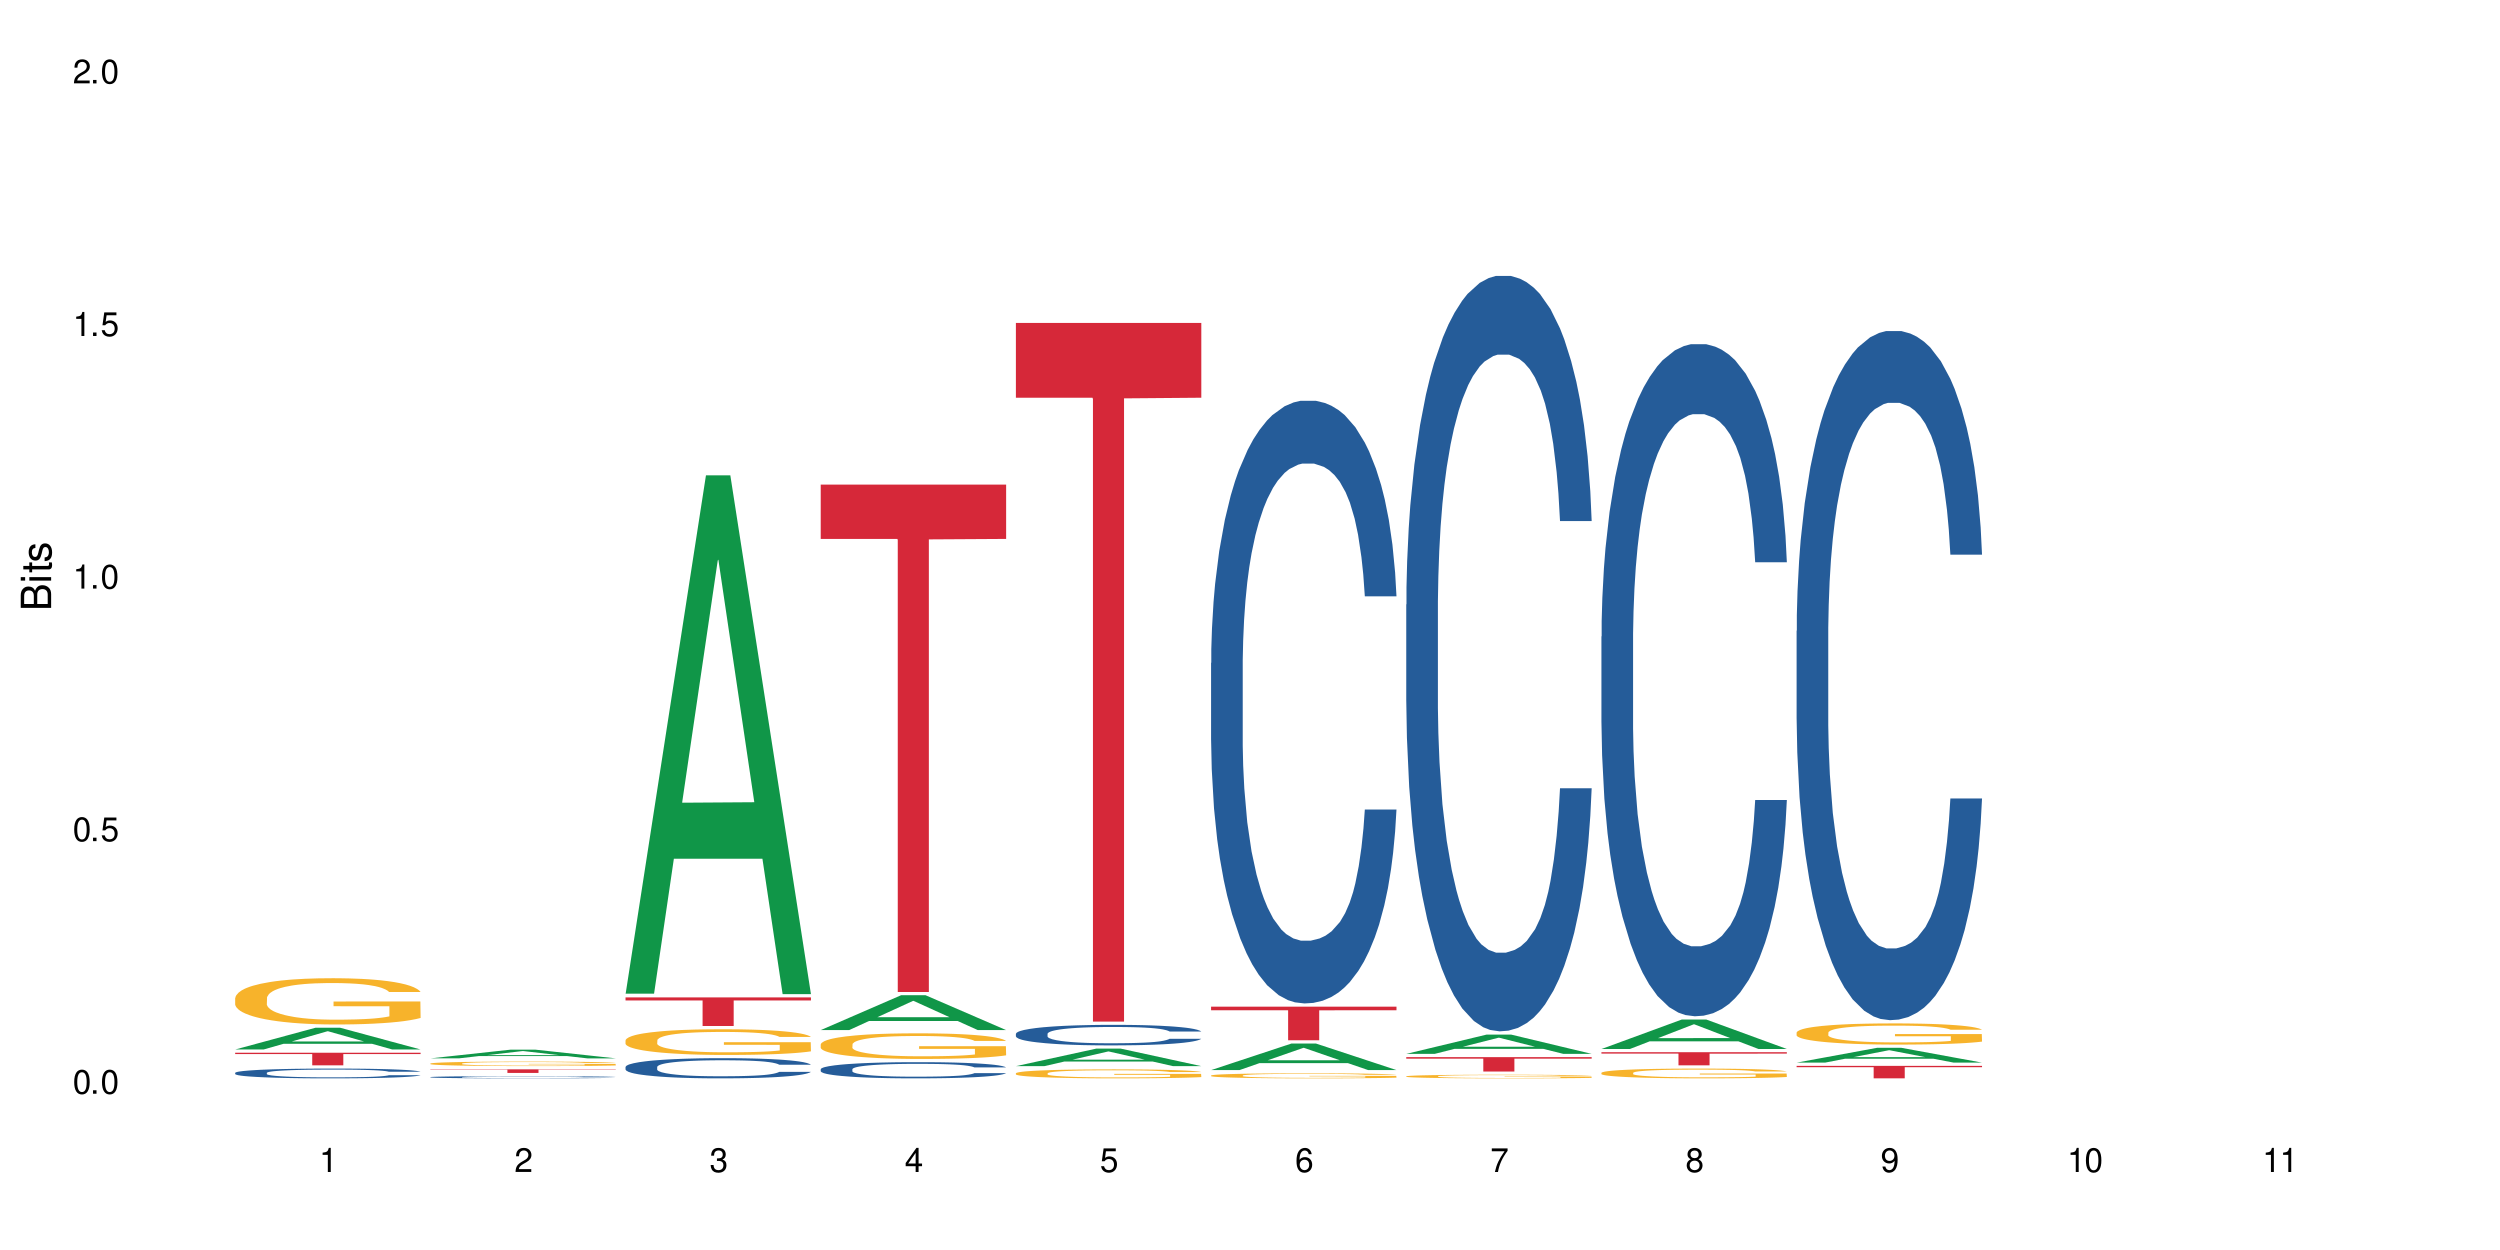 <?xml version="1.0" encoding="UTF-8"?>
<svg xmlns="http://www.w3.org/2000/svg" xmlns:xlink="http://www.w3.org/1999/xlink" width="720" height="360" viewBox="0 0 720 360">
<defs>
<g>
<g id="glyph-0-0">
</g>
<g id="glyph-0-1">
<path d="M 2.641 -6.938 C 2 -6.938 1.422 -6.656 1.078 -6.172 C 0.641 -5.562 0.406 -4.641 0.406 -3.359 C 0.406 -1.016 1.188 0.219 2.641 0.219 C 4.078 0.219 4.859 -1.016 4.859 -3.297 C 4.859 -4.641 4.656 -5.547 4.203 -6.172 C 3.844 -6.656 3.281 -6.938 2.641 -6.938 Z M 2.641 -6.188 C 3.547 -6.188 4 -5.25 4 -3.375 C 4 -1.406 3.562 -0.484 2.625 -0.484 C 1.734 -0.484 1.281 -1.438 1.281 -3.344 C 1.281 -5.25 1.734 -6.188 2.641 -6.188 Z M 2.641 -6.188 "/>
</g>
<g id="glyph-0-2">
<path d="M 1.828 -1 L 0.828 -1 L 0.828 0 L 1.828 0 Z M 1.828 -1 "/>
</g>
<g id="glyph-0-3">
<path d="M 4.562 -6.797 L 1.062 -6.797 L 0.547 -3.094 L 1.328 -3.094 C 1.719 -3.562 2.047 -3.734 2.578 -3.734 C 3.484 -3.734 4.062 -3.109 4.062 -2.094 C 4.062 -1.125 3.484 -0.531 2.578 -0.531 C 1.828 -0.531 1.375 -0.906 1.188 -1.672 L 0.328 -1.672 C 0.453 -1.109 0.547 -0.844 0.75 -0.594 C 1.125 -0.078 1.828 0.219 2.594 0.219 C 3.969 0.219 4.922 -0.781 4.922 -2.219 C 4.922 -3.562 4.031 -4.484 2.719 -4.484 C 2.25 -4.484 1.859 -4.359 1.469 -4.062 L 1.734 -5.969 L 4.562 -5.969 Z M 4.562 -6.797 "/>
</g>
<g id="glyph-0-4">
<path d="M 2.484 -4.938 L 2.484 0 L 3.328 0 L 3.328 -6.938 L 2.766 -6.938 C 2.469 -5.875 2.281 -5.734 0.984 -5.562 L 0.984 -4.938 Z M 2.484 -4.938 "/>
</g>
<g id="glyph-0-5">
<path d="M 4.859 -0.828 L 1.281 -0.828 C 1.359 -1.406 1.672 -1.781 2.5 -2.281 L 3.469 -2.828 C 4.406 -3.344 4.906 -4.062 4.906 -4.906 C 4.906 -5.484 4.672 -6.031 4.266 -6.406 C 3.859 -6.766 3.375 -6.938 2.719 -6.938 C 1.859 -6.938 1.219 -6.625 0.844 -6.031 C 0.609 -5.672 0.5 -5.234 0.484 -4.531 L 1.328 -4.531 C 1.359 -5.016 1.406 -5.281 1.531 -5.516 C 1.75 -5.938 2.188 -6.203 2.703 -6.203 C 3.469 -6.203 4.031 -5.641 4.031 -4.891 C 4.031 -4.344 3.719 -3.859 3.125 -3.516 L 2.234 -3 C 0.812 -2.172 0.406 -1.531 0.328 -0.016 L 4.859 -0.016 Z M 4.859 -0.828 "/>
</g>
<g id="glyph-0-6">
<path d="M 2.125 -3.188 L 2.578 -3.188 C 3.5 -3.188 3.984 -2.766 3.984 -1.922 C 3.984 -1.062 3.469 -0.531 2.594 -0.531 C 1.656 -0.531 1.203 -1 1.156 -2.016 L 0.312 -2.016 C 0.344 -1.453 0.438 -1.094 0.609 -0.781 C 0.953 -0.109 1.625 0.219 2.547 0.219 C 3.953 0.219 4.859 -0.625 4.859 -1.938 C 4.859 -2.828 4.516 -3.297 3.703 -3.594 C 4.344 -3.844 4.656 -4.328 4.656 -5.031 C 4.656 -6.219 3.875 -6.938 2.578 -6.938 C 1.203 -6.938 0.484 -6.172 0.453 -4.703 L 1.297 -4.703 C 1.312 -5.125 1.344 -5.359 1.453 -5.578 C 1.641 -5.969 2.062 -6.203 2.594 -6.203 C 3.344 -6.203 3.797 -5.75 3.797 -5 C 3.797 -4.516 3.609 -4.219 3.25 -4.047 C 3.016 -3.953 2.703 -3.922 2.125 -3.906 Z M 2.125 -3.188 "/>
</g>
<g id="glyph-0-7">
<path d="M 3.141 -1.672 L 3.141 0 L 3.984 0 L 3.984 -1.672 L 4.984 -1.672 L 4.984 -2.438 L 3.984 -2.438 L 3.984 -6.938 L 3.359 -6.938 L 0.266 -2.578 L 0.266 -1.672 Z M 3.141 -2.438 L 1 -2.438 L 3.141 -5.5 Z M 3.141 -2.438 "/>
</g>
<g id="glyph-0-8">
<path d="M 4.781 -5.125 C 4.609 -6.266 3.891 -6.938 2.844 -6.938 C 2.094 -6.938 1.422 -6.578 1.031 -5.953 C 0.594 -5.266 0.406 -4.422 0.406 -3.172 C 0.406 -2 0.578 -1.25 0.984 -0.641 C 1.359 -0.078 1.953 0.219 2.703 0.219 C 3.984 0.219 4.922 -0.75 4.922 -2.094 C 4.922 -3.375 4.062 -4.281 2.844 -4.281 C 2.172 -4.281 1.641 -4.031 1.281 -3.516 C 1.281 -5.234 1.828 -6.188 2.797 -6.188 C 3.391 -6.188 3.797 -5.797 3.938 -5.125 Z M 2.734 -3.531 C 3.547 -3.531 4.062 -2.953 4.062 -2.031 C 4.062 -1.156 3.484 -0.531 2.703 -0.531 C 1.922 -0.531 1.328 -1.188 1.328 -2.078 C 1.328 -2.938 1.906 -3.531 2.734 -3.531 Z M 2.734 -3.531 "/>
</g>
<g id="glyph-0-9">
<path d="M 4.984 -6.797 L 0.438 -6.797 L 0.438 -5.969 L 4.109 -5.969 C 2.5 -3.656 1.828 -2.234 1.328 0 L 2.219 0 C 2.594 -2.172 3.453 -4.047 4.984 -6.094 Z M 4.984 -6.797 "/>
</g>
<g id="glyph-0-10">
<path d="M 3.75 -3.656 C 4.469 -4.094 4.688 -4.438 4.688 -5.078 C 4.688 -6.172 3.844 -6.938 2.641 -6.938 C 1.438 -6.938 0.594 -6.172 0.594 -5.094 C 0.594 -4.438 0.812 -4.094 1.516 -3.656 C 0.734 -3.266 0.359 -2.703 0.359 -1.922 C 0.359 -0.656 1.281 0.219 2.641 0.219 C 3.984 0.219 4.922 -0.656 4.922 -1.922 C 4.922 -2.703 4.531 -3.266 3.75 -3.656 Z M 2.641 -6.188 C 3.359 -6.188 3.812 -5.75 3.812 -5.062 C 3.812 -4.406 3.344 -3.984 2.641 -3.984 C 1.922 -3.984 1.453 -4.406 1.453 -5.078 C 1.453 -5.75 1.922 -6.188 2.641 -6.188 Z M 2.641 -3.266 C 3.484 -3.266 4.062 -2.719 4.062 -1.906 C 4.062 -1.078 3.484 -0.531 2.625 -0.531 C 1.797 -0.531 1.219 -1.094 1.219 -1.906 C 1.219 -2.719 1.781 -3.266 2.641 -3.266 Z M 2.641 -3.266 "/>
</g>
<g id="glyph-0-11">
<path d="M 0.516 -1.578 C 0.672 -0.453 1.406 0.219 2.438 0.219 C 3.188 0.219 3.859 -0.141 4.266 -0.766 C 4.688 -1.453 4.891 -2.297 4.891 -3.547 C 4.891 -4.719 4.703 -5.453 4.312 -6.078 C 3.938 -6.641 3.344 -6.938 2.594 -6.938 C 1.297 -6.938 0.359 -5.969 0.359 -4.625 C 0.359 -3.344 1.234 -2.453 2.453 -2.453 C 3.094 -2.453 3.578 -2.672 4.016 -3.203 C 4 -1.484 3.469 -0.531 2.5 -0.531 C 1.906 -0.531 1.484 -0.906 1.359 -1.578 Z M 2.578 -6.203 C 3.375 -6.203 3.969 -5.531 3.969 -4.641 C 3.969 -3.797 3.391 -3.188 2.547 -3.188 C 1.734 -3.188 1.234 -3.766 1.234 -4.688 C 1.234 -5.562 1.797 -6.203 2.578 -6.203 Z M 2.578 -6.203 "/>
</g>
<g id="glyph-1-0">
</g>
<g id="glyph-1-1">
<path d="M 0 -0.953 L 0 -4.891 C 0 -5.719 -0.234 -6.344 -0.734 -6.797 C -1.188 -7.234 -1.812 -7.469 -2.5 -7.469 C -3.547 -7.469 -4.188 -7 -4.625 -5.875 C -4.984 -6.688 -5.625 -7.094 -6.531 -7.094 C -7.172 -7.094 -7.734 -6.859 -8.141 -6.391 C -8.562 -5.922 -8.75 -5.344 -8.75 -4.5 L -8.75 -0.953 Z M -4.984 -2.062 L -7.766 -2.062 L -7.766 -4.219 C -7.766 -4.844 -7.688 -5.203 -7.453 -5.5 C -7.219 -5.812 -6.859 -5.969 -6.375 -5.969 C -5.891 -5.969 -5.531 -5.812 -5.297 -5.5 C -5.062 -5.203 -4.984 -4.844 -4.984 -4.219 Z M -0.984 -2.062 L -4 -2.062 L -4 -4.781 C -4 -5.766 -3.438 -6.359 -2.484 -6.359 C -1.547 -6.359 -0.984 -5.766 -0.984 -4.781 Z M -0.984 -2.062 "/>
</g>
<g id="glyph-1-2">
<path d="M -6.281 -1.797 L -6.281 -0.797 L 0 -0.797 L 0 -1.797 Z M -8.75 -1.797 L -8.75 -0.797 L -7.484 -0.797 L -7.484 -1.797 Z M -8.75 -1.797 "/>
</g>
<g id="glyph-1-3">
<path d="M -6.281 -3.047 L -6.281 -2.016 L -8.016 -2.016 L -8.016 -1.016 L -6.281 -1.016 L -6.281 -0.172 L -5.469 -0.172 L -5.469 -1.016 L -0.719 -1.016 C -0.078 -1.016 0.281 -1.453 0.281 -2.234 C 0.281 -2.5 0.25 -2.719 0.188 -3.047 L -0.641 -3.047 C -0.609 -2.906 -0.594 -2.766 -0.594 -2.562 C -0.594 -2.141 -0.719 -2.016 -1.156 -2.016 L -5.469 -2.016 L -5.469 -3.047 Z M -6.281 -3.047 "/>
</g>
<g id="glyph-1-4">
<path d="M -4.531 -5.25 C -5.766 -5.25 -6.469 -4.422 -6.469 -2.969 C -6.469 -1.516 -5.719 -0.562 -4.547 -0.562 C -3.562 -0.562 -3.094 -1.062 -2.734 -2.562 L -2.516 -3.484 C -2.344 -4.188 -2.094 -4.469 -1.641 -4.469 C -1.047 -4.469 -0.641 -3.875 -0.641 -3 C -0.641 -2.453 -0.797 -2 -1.062 -1.75 C -1.25 -1.594 -1.422 -1.531 -1.875 -1.469 L -1.875 -0.406 C -0.422 -0.453 0.281 -1.266 0.281 -2.922 C 0.281 -4.5 -0.5 -5.516 -1.719 -5.516 C -2.656 -5.516 -3.172 -4.984 -3.469 -3.734 L -3.703 -2.766 C -3.891 -1.953 -4.156 -1.609 -4.594 -1.609 C -5.188 -1.609 -5.547 -2.125 -5.547 -2.938 C -5.547 -3.75 -5.203 -4.172 -4.531 -4.203 Z M -4.531 -5.25 "/>
</g>
</g>
</defs>
<rect x="-72" y="-36" width="864" height="432" fill="rgb(100%, 100%, 100%)" fill-opacity="1"/>
<path fill-rule="nonzero" fill="rgb(6.275%, 58.824%, 28.235%)" fill-opacity="1" d="M 67.73 302.246 L 67.789 302.242 L 90.895 295.98 L 97.91 295.98 L 121.133 302.254 L 112.973 302.254 L 107.152 300.617 L 81.652 300.617 L 75.945 302.246 L 67.73 302.246 L 84.105 299.938 L 104.816 299.934 L 94.488 297.004 L 94.375 296.996 L 94.262 297.016 L 84.047 299.934 L 84.105 299.938 Z M 67.73 302.246 "/>
<path fill-rule="nonzero" fill="rgb(14.51%, 36.078%, 60%)" fill-opacity="1" d="M 67.73 308.977 L 67.797 308.973 L 67.797 308.91 L 67.992 308.812 L 68.449 308.691 L 68.902 308.605 L 70.074 308.453 L 71.703 308.309 L 73.398 308.195 L 74.633 308.125 L 75.742 308.074 L 78.281 307.98 L 79.91 307.93 L 81.668 307.887 L 83.816 307.844 L 85.379 307.816 L 88.895 307.777 L 91.5 307.758 L 93.52 307.75 L 97.883 307.75 L 100.488 307.762 L 102.375 307.773 L 104.461 307.793 L 106.219 307.816 L 109.281 307.875 L 112.016 307.945 L 113.254 307.988 L 115.207 308.066 L 116.703 308.145 L 117.746 308.211 L 118.918 308.309 L 119.961 308.422 L 120.742 308.555 L 121.133 308.664 L 112.016 308.664 L 111.559 308.562 L 111.039 308.48 L 110.062 308.375 L 109.086 308.301 L 107.715 308.227 L 106.48 308.18 L 104.785 308.129 L 103.289 308.098 L 101.727 308.074 L 100.227 308.059 L 97.363 308.043 L 94.039 308.043 L 92.805 308.051 L 90.262 308.07 L 88.895 308.086 L 86.941 308.125 L 85.574 308.156 L 83.945 308.207 L 82.84 308.254 L 81.473 308.32 L 80.496 308.379 L 79.387 308.465 L 78.738 308.527 L 78.152 308.602 L 77.629 308.684 L 77.238 308.777 L 76.977 308.871 L 76.848 308.965 L 76.848 309.363 L 76.977 309.457 L 77.305 309.562 L 78.152 309.723 L 79.387 309.855 L 80.82 309.965 L 82.188 310.043 L 82.969 310.078 L 84.012 310.121 L 85.641 310.172 L 87.984 310.223 L 89.352 310.242 L 91.438 310.266 L 93.586 310.273 L 96.449 310.273 L 98.988 310.266 L 100.684 310.25 L 102.441 310.23 L 104.852 310.188 L 106.348 310.145 L 107.652 310.098 L 108.629 310.047 L 109.281 310.008 L 110.258 309.926 L 111.039 309.84 L 111.625 309.75 L 112.016 309.66 L 121.133 309.66 L 120.742 309.766 L 120.156 309.863 L 119.57 309.941 L 118.656 310.031 L 117.613 310.109 L 116.117 310.199 L 114.879 310.258 L 113.254 310.324 L 111.754 310.371 L 110.125 310.418 L 107.715 310.469 L 106.152 310.492 L 104.461 310.516 L 102.441 310.539 L 99.902 310.555 L 97.168 310.566 L 94.625 310.566 L 91.891 310.562 L 89.871 310.555 L 87.203 310.531 L 83.883 310.484 L 81.473 310.434 L 79.582 310.387 L 77.957 310.332 L 76.133 310.266 L 73.789 310.152 L 72.355 310.062 L 71.379 309.992 L 70.27 309.891 L 69.488 309.801 L 68.578 309.656 L 67.926 309.473 L 67.73 309.332 Z M 67.73 308.977 "/>
<path fill-rule="nonzero" fill="rgb(96.863%, 70.196%, 16.863%)" fill-opacity="1" d="M 67.73 287.434 L 67.797 287.422 L 67.797 287.18 L 68.055 286.633 L 68.707 285.879 L 69.555 285.258 L 70.465 284.77 L 71.051 284.516 L 72.027 284.148 L 72.875 283.883 L 75.023 283.336 L 77.762 282.824 L 79.258 282.605 L 80.949 282.398 L 83.359 282.168 L 84.469 282.082 L 87.855 281.887 L 91.695 281.766 L 95.93 281.727 L 97.883 281.742 L 100.555 281.789 L 104.199 281.922 L 106.285 282.043 L 107.91 282.168 L 109.605 282.324 L 111.688 282.566 L 113.645 282.859 L 115.207 283.152 L 116.77 283.516 L 118.07 283.906 L 119.18 284.332 L 120.156 284.844 L 120.742 285.27 L 121.133 285.695 L 112.078 285.695 L 111.559 285.27 L 110.973 284.941 L 109.996 284.539 L 109.02 284.246 L 108.043 284.016 L 106.219 283.699 L 104.656 283.504 L 102.703 283.336 L 100.812 283.227 L 98.664 283.152 L 97.363 283.129 L 93.91 283.129 L 90.785 283.211 L 88.961 283.309 L 87.66 283.406 L 85.836 283.59 L 84.727 283.734 L 84.078 283.832 L 82.125 284.211 L 80.82 284.551 L 80.105 284.781 L 79.191 285.148 L 78.543 285.477 L 77.824 285.961 L 77.434 286.328 L 76.914 287.156 L 76.848 289.344 L 77.043 289.809 L 77.434 290.305 L 77.957 290.742 L 78.738 291.207 L 79.52 291.559 L 80.887 292.035 L 82.059 292.352 L 82.969 292.555 L 84.727 292.887 L 85.445 292.996 L 87.137 293.215 L 88.895 293.383 L 91.047 293.531 L 92.672 293.602 L 95.277 293.664 L 98.598 293.664 L 102.508 293.59 L 104.98 293.492 L 106.676 293.395 L 107.781 293.312 L 109.148 293.176 L 110.125 293.055 L 111.039 292.922 L 112.145 292.715 L 112.145 289.809 L 96.059 289.793 L 96.059 288.434 L 121.066 288.418 L 121.133 293.176 L 119.766 293.504 L 118.07 293.82 L 116.441 294.066 L 114.75 294.273 L 112.34 294.504 L 110.387 294.648 L 107.391 294.82 L 104.656 294.93 L 101.789 295.004 L 99.25 295.039 L 96.254 295.051 L 93.586 295.027 L 90.719 294.953 L 88.441 294.855 L 86.355 294.734 L 84.273 294.578 L 81.668 294.32 L 79.973 294.113 L 78.215 293.859 L 76.457 293.555 L 74.895 293.227 L 73.852 292.969 L 72.812 292.68 L 71.703 292.312 L 70.66 291.898 L 69.879 291.523 L 69.164 291.098 L 68.645 290.695 L 68.121 290.148 L 67.859 289.711 L 67.73 289.332 Z M 67.73 287.434 "/>
<path fill-rule="nonzero" fill="rgb(83.922%, 15.686%, 22.353%)" fill-opacity="1" d="M 67.73 303.18 L 121.133 303.18 L 121.133 303.57 L 98.875 303.574 L 98.875 306.824 L 89.922 306.824 L 89.922 303.578 L 89.793 303.57 L 67.73 303.57 Z M 67.73 303.18 "/>
<path fill-rule="nonzero" fill="rgb(6.275%, 58.824%, 28.235%)" fill-opacity="1" d="M 123.941 304.809 L 124 304.805 L 147.105 302.297 L 154.125 302.297 L 177.344 304.812 L 169.184 304.812 L 163.367 304.156 L 137.863 304.156 L 132.156 304.809 L 123.941 304.809 L 140.316 303.883 L 161.027 303.879 L 150.699 302.707 L 150.586 302.703 L 150.473 302.711 L 140.258 303.879 L 140.316 303.883 Z M 123.941 304.809 "/>
<path fill-rule="nonzero" fill="rgb(14.51%, 36.078%, 60%)" fill-opacity="1" d="M 123.941 310.207 L 124.008 310.207 L 124.008 310.191 L 124.203 310.168 L 124.66 310.141 L 125.113 310.121 L 126.285 310.086 L 127.914 310.055 L 129.609 310.027 L 130.844 310.012 L 131.953 310 L 134.492 309.98 L 136.121 309.969 L 137.879 309.957 L 140.027 309.949 L 141.59 309.941 L 145.109 309.934 L 147.711 309.93 L 149.73 309.926 L 154.094 309.926 L 156.699 309.93 L 158.59 309.934 L 160.672 309.938 L 162.43 309.941 L 165.492 309.957 L 168.227 309.973 L 169.465 309.98 L 171.418 310 L 172.914 310.016 L 173.957 310.031 L 175.129 310.055 L 176.172 310.082 L 176.953 310.109 L 177.344 310.137 L 168.227 310.137 L 167.77 310.113 L 167.25 310.094 L 166.273 310.07 L 165.297 310.055 L 163.93 310.035 L 162.691 310.023 L 160.996 310.016 L 159.5 310.008 L 157.938 310 L 156.438 309.996 L 149.016 309.996 L 146.477 310 L 145.109 310.004 L 143.152 310.012 L 141.785 310.02 L 140.156 310.031 L 139.051 310.043 L 137.684 310.059 L 136.707 310.07 L 135.598 310.09 L 134.949 310.105 L 134.363 310.121 L 133.84 310.141 L 133.449 310.16 L 133.191 310.184 L 133.059 310.203 L 133.059 310.293 L 133.191 310.316 L 133.516 310.34 L 134.363 310.375 L 135.598 310.406 L 137.031 310.43 L 138.398 310.449 L 139.18 310.457 L 140.223 310.465 L 141.852 310.477 L 144.195 310.488 L 145.562 310.496 L 147.648 310.5 L 155.203 310.5 L 156.895 310.496 L 158.652 310.492 L 161.062 310.48 L 162.559 310.473 L 163.863 310.461 L 164.84 310.449 L 165.492 310.441 L 166.469 310.422 L 167.25 310.402 L 167.836 310.383 L 168.227 310.363 L 177.344 310.363 L 176.953 310.387 L 176.367 310.41 L 175.781 310.426 L 174.867 310.445 L 173.828 310.465 L 172.328 310.484 L 171.09 310.496 L 169.465 310.512 L 167.965 310.523 L 166.336 310.535 L 163.93 310.547 L 162.363 310.551 L 160.672 310.555 L 158.652 310.562 L 156.113 310.566 L 146.086 310.566 L 143.414 310.559 L 140.094 310.551 L 137.684 310.539 L 135.793 310.527 L 134.168 310.516 L 132.344 310.5 L 130 310.473 L 128.566 310.453 L 127.59 310.438 L 126.48 310.414 L 125.699 310.395 L 124.789 310.359 L 124.137 310.32 L 123.941 310.289 Z M 123.941 310.207 "/>
<path fill-rule="nonzero" fill="rgb(96.863%, 70.196%, 16.863%)" fill-opacity="1" d="M 123.941 306.293 L 124.008 306.293 L 124.008 306.266 L 124.27 306.215 L 124.918 306.141 L 125.766 306.082 L 126.676 306.035 L 127.266 306.008 L 128.242 305.973 L 129.086 305.949 L 131.234 305.895 L 133.973 305.844 L 135.469 305.824 L 137.164 305.805 L 139.57 305.781 L 140.68 305.773 L 144.066 305.754 L 147.906 305.742 L 152.141 305.738 L 154.094 305.738 L 156.766 305.746 L 160.41 305.758 L 162.496 305.77 L 164.125 305.781 L 165.816 305.797 L 167.902 305.82 L 169.855 305.848 L 171.418 305.875 L 172.98 305.914 L 174.281 305.949 L 175.391 305.992 L 176.367 306.039 L 176.953 306.082 L 177.344 306.125 L 168.293 306.125 L 167.77 306.082 L 167.184 306.051 L 166.207 306.012 L 165.23 305.984 L 164.254 305.961 L 162.43 305.93 L 160.867 305.91 L 158.914 305.895 L 157.023 305.883 L 154.875 305.875 L 150.121 305.875 L 146.996 305.883 L 145.172 305.891 L 143.871 305.902 L 142.047 305.918 L 140.941 305.934 L 140.289 305.941 L 138.336 305.98 L 137.031 306.012 L 136.316 306.035 L 135.402 306.07 L 134.754 306.102 L 134.035 306.148 L 133.645 306.184 L 133.125 306.266 L 133.059 306.477 L 133.254 306.523 L 133.645 306.57 L 134.168 306.613 L 134.949 306.656 L 135.73 306.691 L 137.098 306.738 L 138.27 306.77 L 139.18 306.789 L 140.941 306.82 L 141.656 306.832 L 143.348 306.852 L 145.109 306.871 L 147.258 306.883 L 148.883 306.891 L 151.488 306.895 L 154.812 306.895 L 158.719 306.891 L 161.191 306.879 L 162.887 306.871 L 163.992 306.863 L 165.359 306.848 L 166.336 306.836 L 167.25 306.824 L 168.355 306.805 L 168.355 306.523 L 152.27 306.52 L 152.27 306.391 L 177.277 306.387 L 177.344 306.848 L 175.977 306.883 L 174.281 306.91 L 172.656 306.934 L 170.961 306.957 L 168.551 306.977 L 166.598 306.992 L 163.602 307.008 L 160.867 307.02 L 158 307.027 L 155.461 307.031 L 152.465 307.031 L 149.797 307.027 L 146.93 307.023 L 144.652 307.012 L 142.566 307 L 140.484 306.984 L 137.879 306.961 L 136.188 306.941 L 134.426 306.914 L 132.668 306.887 L 131.105 306.855 L 130.062 306.828 L 129.023 306.801 L 127.914 306.766 L 126.871 306.727 L 126.09 306.688 L 125.375 306.648 L 124.855 306.609 L 124.332 306.555 L 124.074 306.512 L 123.941 306.477 Z M 123.941 306.293 "/>
<path fill-rule="nonzero" fill="rgb(83.922%, 15.686%, 22.353%)" fill-opacity="1" d="M 123.941 307.961 L 177.344 307.961 L 177.344 308.07 L 155.086 308.07 L 155.086 309 L 146.133 309 L 146.133 308.074 L 146.004 308.07 L 123.941 308.07 Z M 123.941 307.961 "/>
<path fill-rule="nonzero" fill="rgb(6.275%, 58.824%, 28.235%)" fill-opacity="1" d="M 180.152 286.176 L 180.211 286.035 L 203.316 136.902 L 210.336 136.902 L 233.555 286.316 L 225.395 286.316 L 219.578 247.316 L 194.074 247.316 L 188.371 286.176 L 180.152 286.176 L 196.527 231.18 L 217.238 231.039 L 206.91 161.316 L 206.797 161.176 L 206.684 161.594 L 196.473 231.039 L 196.527 231.18 Z M 180.152 286.176 "/>
<path fill-rule="nonzero" fill="rgb(14.51%, 36.078%, 60%)" fill-opacity="1" d="M 180.152 307.285 L 180.219 307.281 L 180.219 307.152 L 180.414 306.949 L 180.871 306.695 L 181.324 306.52 L 182.5 306.207 L 184.125 305.902 L 185.82 305.672 L 187.059 305.531 L 188.164 305.426 L 190.703 305.23 L 192.332 305.129 L 194.09 305.039 L 196.238 304.949 L 197.801 304.895 L 201.32 304.809 L 203.922 304.773 L 205.941 304.758 L 210.305 304.758 L 212.91 304.777 L 214.801 304.805 L 216.883 304.848 L 218.641 304.895 L 221.703 305.012 L 224.438 305.16 L 225.676 305.246 L 227.629 305.41 L 229.125 305.57 L 230.168 305.707 L 231.34 305.902 L 232.383 306.145 L 233.164 306.414 L 233.555 306.641 L 224.438 306.641 L 223.98 306.43 L 223.461 306.266 L 222.484 306.047 L 221.508 305.895 L 220.141 305.738 L 218.902 305.637 L 217.207 305.539 L 215.711 305.473 L 214.148 305.426 L 212.648 305.395 L 209.785 305.363 L 206.465 305.363 L 205.227 305.371 L 202.688 305.414 L 201.32 305.453 L 199.363 305.527 L 197.996 305.598 L 196.371 305.703 L 195.262 305.793 L 193.895 305.93 L 192.918 306.055 L 191.812 306.227 L 191.16 306.359 L 190.574 306.508 L 190.051 306.684 L 189.66 306.871 L 189.402 307.066 L 189.27 307.258 L 189.27 308.082 L 189.402 308.273 L 189.727 308.496 L 190.574 308.82 L 191.812 309.102 L 193.242 309.324 L 194.609 309.484 L 195.395 309.559 L 196.434 309.645 L 198.062 309.75 L 200.406 309.855 L 201.773 309.898 L 203.859 309.941 L 206.008 309.961 L 208.875 309.961 L 211.414 309.941 L 213.105 309.914 L 214.863 309.871 L 217.273 309.781 L 218.773 309.695 L 220.074 309.598 L 221.051 309.496 L 221.703 309.41 L 222.68 309.246 L 223.461 309.066 L 224.047 308.879 L 224.438 308.699 L 233.555 308.699 L 233.164 308.91 L 232.578 309.117 L 231.992 309.273 L 231.082 309.457 L 230.039 309.621 L 228.539 309.809 L 227.305 309.93 L 225.676 310.062 L 224.176 310.164 L 222.551 310.254 L 220.141 310.359 L 218.578 310.414 L 216.883 310.461 L 214.863 310.504 L 212.324 310.543 L 209.59 310.562 L 207.051 310.566 L 204.316 310.559 L 202.297 310.535 L 199.625 310.488 L 196.305 310.395 L 193.895 310.293 L 192.008 310.191 L 190.379 310.086 L 188.555 309.941 L 186.211 309.707 L 184.777 309.527 L 183.801 309.379 L 182.695 309.172 L 181.914 308.984 L 181 308.688 L 180.348 308.312 L 180.152 308.02 Z M 180.152 307.285 "/>
<path fill-rule="nonzero" fill="rgb(96.863%, 70.196%, 16.863%)" fill-opacity="1" d="M 180.152 299.598 L 180.219 299.59 L 180.219 299.453 L 180.48 299.148 L 181.129 298.73 L 181.977 298.387 L 182.891 298.117 L 183.477 297.973 L 184.453 297.77 L 185.297 297.621 L 187.449 297.316 L 190.184 297.035 L 191.68 296.91 L 193.375 296.797 L 195.785 296.668 L 196.891 296.621 L 200.277 296.512 L 204.121 296.445 L 208.352 296.426 L 210.305 296.434 L 212.977 296.457 L 216.621 296.535 L 218.707 296.602 L 220.336 296.668 L 222.027 296.758 L 224.113 296.891 L 226.066 297.055 L 227.629 297.215 L 229.191 297.418 L 230.492 297.637 L 231.602 297.871 L 232.578 298.156 L 233.164 298.395 L 233.555 298.629 L 224.504 298.629 L 223.98 298.395 L 223.395 298.211 L 222.418 297.988 L 221.441 297.824 L 220.465 297.695 L 218.641 297.52 L 217.078 297.414 L 215.125 297.316 L 213.238 297.258 L 211.086 297.215 L 209.785 297.203 L 206.332 297.203 L 203.207 297.25 L 201.383 297.305 L 200.082 297.359 L 198.258 297.461 L 197.152 297.539 L 196.5 297.594 L 194.547 297.805 L 193.242 297.992 L 192.527 298.121 L 191.617 298.324 L 190.965 298.508 L 190.246 298.777 L 189.855 298.98 L 189.336 299.441 L 189.27 300.656 L 189.465 300.914 L 189.855 301.191 L 190.379 301.434 L 191.16 301.691 L 191.941 301.887 L 193.309 302.152 L 194.48 302.328 L 195.395 302.441 L 197.152 302.625 L 197.867 302.688 L 199.562 302.809 L 201.32 302.902 L 203.469 302.984 L 205.098 303.023 L 207.699 303.059 L 211.023 303.059 L 214.93 303.016 L 217.402 302.965 L 219.098 302.91 L 220.203 302.863 L 221.57 302.789 L 222.551 302.719 L 223.461 302.645 L 224.566 302.531 L 224.566 300.914 L 208.484 300.906 L 208.484 300.152 L 233.488 300.145 L 233.555 302.789 L 232.188 302.969 L 230.492 303.145 L 228.867 303.281 L 227.172 303.395 L 224.762 303.523 L 222.809 303.605 L 219.812 303.699 L 217.078 303.762 L 214.215 303.801 L 211.672 303.82 L 208.68 303.828 L 206.008 303.816 L 203.141 303.773 L 200.863 303.719 L 198.777 303.652 L 196.695 303.566 L 194.09 303.422 L 192.398 303.309 L 190.641 303.168 L 188.879 302.996 L 187.316 302.812 L 186.277 302.672 L 185.234 302.512 L 184.125 302.309 L 183.086 302.078 L 182.305 301.867 L 181.586 301.633 L 181.066 301.406 L 180.543 301.105 L 180.285 300.859 L 180.152 300.652 Z M 180.152 299.598 "/>
<path fill-rule="nonzero" fill="rgb(83.922%, 15.686%, 22.353%)" fill-opacity="1" d="M 180.152 287.246 L 233.555 287.246 L 233.555 288.129 L 211.301 288.137 L 211.301 295.496 L 202.344 295.496 L 202.344 288.145 L 202.215 288.129 L 180.152 288.129 Z M 180.152 287.246 "/>
<path fill-rule="nonzero" fill="rgb(6.275%, 58.824%, 28.235%)" fill-opacity="1" d="M 236.367 296.656 L 236.422 296.648 L 259.527 286.621 L 266.547 286.621 L 289.766 296.668 L 281.609 296.668 L 275.789 294.043 L 250.285 294.043 L 244.582 296.656 L 236.367 296.656 L 252.738 292.961 L 273.449 292.949 L 263.121 288.262 L 263.008 288.254 L 262.895 288.281 L 252.684 292.949 L 252.738 292.961 Z M 236.367 296.656 "/>
<path fill-rule="nonzero" fill="rgb(14.51%, 36.078%, 60%)" fill-opacity="1" d="M 236.367 307.934 L 236.43 307.93 L 236.43 307.828 L 236.625 307.664 L 237.082 307.461 L 237.539 307.32 L 238.711 307.066 L 240.34 306.824 L 242.031 306.637 L 243.27 306.527 L 244.375 306.441 L 246.914 306.285 L 248.543 306.203 L 250.301 306.129 L 252.449 306.059 L 254.016 306.016 L 257.531 305.945 L 260.137 305.918 L 262.152 305.906 L 266.516 305.906 L 269.121 305.922 L 271.012 305.941 L 273.094 305.977 L 274.852 306.016 L 277.914 306.109 L 280.648 306.23 L 281.887 306.297 L 283.84 306.43 L 285.34 306.559 L 286.379 306.668 L 287.551 306.824 L 288.594 307.016 L 289.375 307.234 L 289.766 307.418 L 280.648 307.418 L 280.191 307.246 L 279.672 307.117 L 278.695 306.941 L 277.719 306.816 L 276.352 306.691 L 275.113 306.613 L 273.422 306.531 L 271.922 306.48 L 270.359 306.441 L 268.863 306.418 L 265.996 306.391 L 262.676 306.391 L 261.438 306.398 L 258.898 306.434 L 257.531 306.465 L 255.578 306.523 L 254.211 306.578 L 252.582 306.664 L 251.473 306.734 L 250.105 306.848 L 249.129 306.945 L 248.023 307.086 L 247.371 307.191 L 246.785 307.312 L 246.266 307.453 L 245.875 307.602 L 245.613 307.758 L 245.484 307.914 L 245.484 308.574 L 245.613 308.727 L 245.938 308.906 L 246.785 309.164 L 248.023 309.391 L 249.457 309.57 L 250.824 309.699 L 251.605 309.758 L 252.645 309.828 L 254.273 309.91 L 256.617 309.996 L 257.984 310.031 L 260.07 310.066 L 262.219 310.082 L 265.086 310.082 L 267.625 310.066 L 269.316 310.043 L 271.074 310.012 L 273.484 309.938 L 274.984 309.867 L 276.285 309.789 L 277.262 309.707 L 277.914 309.641 L 278.891 309.508 L 279.672 309.363 L 280.258 309.211 L 280.648 309.066 L 289.766 309.066 L 289.375 309.238 L 288.789 309.406 L 288.203 309.527 L 287.293 309.676 L 286.25 309.809 L 284.75 309.957 L 283.516 310.059 L 281.887 310.164 L 280.387 310.246 L 278.762 310.316 L 276.352 310.402 L 274.789 310.445 L 273.094 310.484 L 271.074 310.516 L 268.535 310.547 L 265.801 310.562 L 263.262 310.566 L 260.527 310.559 L 258.508 310.543 L 255.836 310.504 L 252.516 310.426 L 250.105 310.348 L 248.219 310.266 L 246.59 310.18 L 244.766 310.066 L 242.422 309.879 L 240.988 309.734 L 240.012 309.613 L 238.906 309.445 L 238.125 309.297 L 237.211 309.059 L 236.562 308.758 L 236.367 308.523 Z M 236.367 307.934 "/>
<path fill-rule="nonzero" fill="rgb(96.863%, 70.196%, 16.863%)" fill-opacity="1" d="M 236.367 300.758 L 236.43 300.75 L 236.43 300.613 L 236.691 300.312 L 237.344 299.895 L 238.188 299.551 L 239.102 299.281 L 239.688 299.141 L 240.664 298.938 L 241.512 298.789 L 243.66 298.484 L 246.395 298.203 L 247.891 298.082 L 249.586 297.965 L 251.996 297.84 L 253.102 297.789 L 256.488 297.684 L 260.332 297.617 L 264.562 297.594 L 266.516 297.602 L 269.188 297.629 L 272.836 297.703 L 274.918 297.77 L 276.547 297.84 L 278.238 297.926 L 280.324 298.059 L 282.277 298.223 L 283.84 298.383 L 285.402 298.586 L 286.707 298.801 L 287.812 299.039 L 288.789 299.32 L 289.375 299.559 L 289.766 299.793 L 280.715 299.793 L 280.191 299.559 L 279.605 299.375 L 278.629 299.152 L 277.652 298.992 L 276.676 298.863 L 274.852 298.688 L 273.289 298.578 L 271.336 298.484 L 269.449 298.426 L 267.301 298.383 L 265.996 298.371 L 262.543 298.371 L 259.418 298.418 L 257.594 298.473 L 256.293 298.527 L 254.469 298.625 L 253.363 298.707 L 252.711 298.762 L 250.758 298.969 L 249.457 299.16 L 248.738 299.289 L 247.828 299.488 L 247.176 299.672 L 246.461 299.941 L 246.07 300.145 L 245.547 300.602 L 245.484 301.816 L 245.68 302.07 L 246.07 302.348 L 246.59 302.59 L 247.371 302.848 L 248.152 303.043 L 249.52 303.305 L 250.691 303.48 L 251.605 303.594 L 253.363 303.777 L 254.078 303.836 L 255.773 303.957 L 257.531 304.055 L 259.68 304.133 L 261.309 304.176 L 263.914 304.207 L 267.234 304.207 L 271.141 304.168 L 273.617 304.113 L 275.309 304.059 L 276.418 304.012 L 277.785 303.938 L 278.762 303.871 L 279.672 303.797 L 280.781 303.684 L 280.781 302.07 L 264.695 302.066 L 264.695 301.309 L 289.699 301.305 L 289.766 303.938 L 288.398 304.121 L 286.707 304.297 L 285.078 304.43 L 283.383 304.547 L 280.977 304.672 L 279.02 304.754 L 276.023 304.848 L 273.289 304.91 L 270.426 304.949 L 267.887 304.969 L 264.891 304.977 L 262.219 304.965 L 259.355 304.922 L 257.074 304.867 L 254.992 304.801 L 252.906 304.715 L 250.301 304.57 L 248.609 304.457 L 246.852 304.316 L 245.094 304.148 L 243.527 303.965 L 242.488 303.824 L 241.445 303.66 L 240.34 303.461 L 239.297 303.23 L 238.516 303.023 L 237.797 302.785 L 237.277 302.562 L 236.758 302.262 L 236.496 302.016 L 236.367 301.809 Z M 236.367 300.758 "/>
<path fill-rule="nonzero" fill="rgb(83.922%, 15.686%, 22.353%)" fill-opacity="1" d="M 236.367 139.562 L 289.766 139.562 L 289.766 155.207 L 267.512 155.344 L 267.512 285.691 L 258.555 285.691 L 258.555 155.48 L 258.426 155.207 L 236.367 155.207 Z M 236.367 139.562 "/>
<path fill-rule="nonzero" fill="rgb(6.275%, 58.824%, 28.235%)" fill-opacity="1" d="M 292.578 307.043 L 292.633 307.039 L 315.738 302 L 322.758 302 L 345.977 307.047 L 337.82 307.047 L 332 305.73 L 306.496 305.73 L 300.793 307.043 L 292.578 307.043 L 308.949 305.184 L 329.66 305.18 L 319.336 302.824 L 319.219 302.82 L 319.105 302.832 L 308.895 305.18 L 308.949 305.184 Z M 292.578 307.043 "/>
<path fill-rule="nonzero" fill="rgb(14.51%, 36.078%, 60%)" fill-opacity="1" d="M 292.578 297.73 L 292.641 297.727 L 292.641 297.598 L 292.836 297.391 L 293.293 297.133 L 293.75 296.953 L 294.922 296.633 L 296.551 296.328 L 298.242 296.09 L 299.48 295.949 L 300.586 295.84 L 303.125 295.641 L 304.754 295.539 L 306.512 295.445 L 308.664 295.355 L 310.227 295.301 L 313.742 295.215 L 316.348 295.176 L 318.367 295.16 L 322.73 295.16 L 325.332 295.18 L 327.223 295.207 L 329.305 295.25 L 331.066 295.301 L 334.125 295.418 L 336.859 295.57 L 338.098 295.656 L 340.051 295.824 L 341.551 295.984 L 342.59 296.125 L 343.762 296.328 L 344.805 296.57 L 345.586 296.844 L 345.977 297.078 L 336.859 297.078 L 336.406 296.863 L 335.883 296.695 L 334.906 296.473 L 333.93 296.316 L 332.562 296.16 L 331.324 296.055 L 329.633 295.953 L 328.133 295.887 L 326.57 295.84 L 325.074 295.809 L 322.207 295.773 L 318.887 295.773 L 317.648 295.785 L 315.109 295.828 L 313.742 295.867 L 311.789 295.941 L 310.422 296.012 L 308.793 296.121 L 307.684 296.211 L 306.316 296.352 L 305.34 296.477 L 304.234 296.656 L 303.582 296.793 L 302.996 296.941 L 302.477 297.121 L 302.086 297.309 L 301.824 297.512 L 301.695 297.703 L 301.695 298.543 L 301.824 298.738 L 302.148 298.965 L 302.996 299.293 L 304.234 299.578 L 305.668 299.809 L 307.035 299.969 L 307.816 300.043 L 308.859 300.133 L 310.484 300.238 L 312.832 300.348 L 314.199 300.391 L 316.281 300.434 L 318.43 300.457 L 321.297 300.457 L 323.836 300.434 L 325.527 300.406 L 327.289 300.363 L 329.695 300.273 L 331.195 300.184 L 332.496 300.082 L 333.473 299.98 L 334.125 299.895 L 335.102 299.727 L 335.883 299.543 L 336.469 299.352 L 336.859 299.168 L 345.977 299.168 L 345.586 299.387 L 345 299.598 L 344.414 299.754 L 343.504 299.941 L 342.461 300.109 L 340.965 300.297 L 339.727 300.422 L 338.098 300.559 L 336.602 300.66 L 334.973 300.754 L 332.562 300.859 L 331 300.914 L 329.305 300.965 L 327.289 301.008 L 324.746 301.043 L 322.012 301.066 L 319.473 301.07 L 316.738 301.062 L 314.719 301.039 L 312.047 300.992 L 308.727 300.895 L 306.316 300.789 L 304.43 300.688 L 302.801 300.578 L 300.977 300.434 L 298.633 300.195 L 297.199 300.012 L 296.223 299.859 L 295.117 299.648 L 294.336 299.461 L 293.422 299.16 L 292.773 298.773 L 292.578 298.477 Z M 292.578 297.73 "/>
<path fill-rule="nonzero" fill="rgb(96.863%, 70.196%, 16.863%)" fill-opacity="1" d="M 292.578 309.086 L 292.641 309.086 L 292.641 309.035 L 292.902 308.93 L 293.555 308.785 L 294.398 308.664 L 295.312 308.566 L 295.898 308.52 L 296.875 308.449 L 297.723 308.395 L 299.871 308.289 L 302.605 308.191 L 304.105 308.148 L 305.797 308.105 L 308.207 308.062 L 309.312 308.047 L 312.699 308.008 L 316.543 307.984 L 320.773 307.977 L 322.73 307.98 L 325.398 307.988 L 329.047 308.016 L 331.129 308.039 L 332.758 308.062 L 334.449 308.094 L 336.535 308.141 L 338.488 308.195 L 340.051 308.254 L 341.613 308.324 L 342.918 308.398 L 344.023 308.484 L 345 308.582 L 345.586 308.664 L 345.977 308.75 L 336.926 308.75 L 336.406 308.664 L 335.82 308.602 L 334.84 308.523 L 333.863 308.465 L 332.887 308.422 L 331.066 308.359 L 329.5 308.32 L 327.547 308.289 L 325.66 308.27 L 323.512 308.254 L 322.207 308.25 L 318.758 308.25 L 315.629 308.266 L 313.809 308.285 L 312.504 308.305 L 310.68 308.34 L 309.574 308.367 L 308.922 308.387 L 306.969 308.461 L 305.668 308.527 L 304.949 308.57 L 304.039 308.641 L 303.387 308.707 L 302.672 308.801 L 302.281 308.871 L 301.758 309.031 L 301.695 309.457 L 301.891 309.547 L 302.281 309.645 L 302.801 309.73 L 303.582 309.82 L 304.363 309.891 L 305.73 309.98 L 306.902 310.043 L 307.816 310.082 L 309.574 310.148 L 310.289 310.168 L 311.984 310.211 L 313.742 310.242 L 315.891 310.273 L 317.52 310.285 L 320.125 310.297 L 323.445 310.297 L 327.352 310.285 L 329.828 310.266 L 331.52 310.246 L 332.629 310.23 L 333.996 310.203 L 334.973 310.18 L 335.883 310.152 L 336.992 310.113 L 336.992 309.547 L 320.906 309.547 L 320.906 309.281 L 345.914 309.277 L 345.977 310.203 L 344.609 310.27 L 342.918 310.328 L 341.289 310.375 L 339.598 310.418 L 337.188 310.461 L 335.234 310.488 L 332.238 310.523 L 329.5 310.543 L 326.637 310.559 L 324.098 310.566 L 321.102 310.566 L 318.43 310.562 L 315.566 310.551 L 313.285 310.531 L 311.203 310.508 L 309.117 310.477 L 306.512 310.426 L 304.82 310.387 L 303.062 310.336 L 301.305 310.277 L 299.742 310.215 L 298.699 310.164 L 297.656 310.105 L 296.551 310.035 L 295.508 309.957 L 294.727 309.883 L 294.008 309.801 L 293.488 309.723 L 292.969 309.613 L 292.707 309.527 L 292.578 309.457 Z M 292.578 309.086 "/>
<path fill-rule="nonzero" fill="rgb(83.922%, 15.686%, 22.353%)" fill-opacity="1" d="M 292.578 93 L 345.977 93 L 345.977 114.543 L 323.723 114.73 L 323.723 294.23 L 314.77 294.23 L 314.77 114.918 L 314.637 114.543 L 292.578 114.543 Z M 292.578 93 "/>
<path fill-rule="nonzero" fill="rgb(6.275%, 58.824%, 28.235%)" fill-opacity="1" d="M 348.789 308.176 L 348.844 308.172 L 371.953 300.531 L 378.969 300.531 L 402.188 308.184 L 394.031 308.184 L 388.211 306.188 L 362.711 306.188 L 357.004 308.176 L 348.789 308.176 L 365.164 305.359 L 385.871 305.352 L 375.547 301.781 L 375.434 301.773 L 375.316 301.797 L 365.105 305.352 L 365.164 305.359 Z M 348.789 308.176 "/>
<path fill-rule="nonzero" fill="rgb(14.51%, 36.078%, 60%)" fill-opacity="1" d="M 348.789 190.941 L 348.852 190.785 L 348.852 186.977 L 349.051 180.945 L 349.504 173.332 L 349.961 168.094 L 351.133 158.734 L 352.762 149.691 L 354.453 142.711 L 355.691 138.586 L 356.797 135.41 L 359.34 129.543 L 360.965 126.527 L 362.727 123.828 L 364.875 121.133 L 366.438 119.547 L 369.953 117.008 L 372.559 115.898 L 374.578 115.422 L 378.941 115.422 L 381.547 116.055 L 383.434 116.848 L 385.52 118.117 L 387.277 119.547 L 390.336 123.035 L 393.07 127.48 L 394.309 130.016 L 396.262 134.938 L 397.762 139.695 L 398.805 143.82 L 399.977 149.691 L 401.016 156.832 L 401.797 164.922 L 402.188 171.746 L 393.07 171.746 L 392.617 165.398 L 392.094 160.48 L 391.117 153.977 L 390.141 149.375 L 388.773 144.773 L 387.535 141.758 L 385.844 138.742 L 384.344 136.84 L 382.781 135.41 L 381.285 134.461 L 378.418 133.508 L 375.098 133.508 L 373.859 133.824 L 371.32 135.094 L 369.953 136.203 L 368 138.426 L 366.633 140.488 L 365.004 143.66 L 363.898 146.359 L 362.531 150.484 L 361.551 154.133 L 360.445 159.371 L 359.793 163.336 L 359.207 167.777 L 358.688 173.016 L 358.297 178.566 L 358.035 184.438 L 357.906 190.148 L 357.906 214.742 L 358.035 220.453 L 358.363 227.117 L 359.207 236.797 L 360.445 245.203 L 361.879 251.867 L 363.246 256.629 L 364.027 258.848 L 365.07 261.387 L 366.695 264.559 L 369.043 267.734 L 370.41 269.004 L 372.492 270.273 L 374.641 270.906 L 377.508 270.906 L 380.047 270.273 L 381.742 269.48 L 383.5 268.211 L 385.91 265.512 L 387.406 262.973 L 388.707 259.961 L 389.688 256.945 L 390.336 254.406 L 391.312 249.488 L 392.094 244.094 L 392.68 238.539 L 393.07 233.145 L 402.188 233.145 L 401.797 239.492 L 401.211 245.68 L 400.625 250.281 L 399.715 255.836 L 398.672 260.754 L 397.176 266.305 L 395.938 269.953 L 394.309 273.922 L 392.812 276.938 L 391.184 279.633 L 388.773 282.805 L 387.211 284.395 L 385.52 285.82 L 383.5 287.09 L 380.961 288.199 L 378.223 288.836 L 375.684 288.992 L 372.949 288.676 L 370.93 288.043 L 368.262 286.613 L 364.938 283.758 L 362.531 280.742 L 360.641 277.73 L 359.012 274.555 L 357.188 270.273 L 354.844 263.293 L 353.41 257.898 L 352.434 253.453 L 351.328 247.266 L 350.547 241.715 L 349.637 232.828 L 348.984 221.562 L 348.789 212.836 Z M 348.789 190.941 "/>
<path fill-rule="nonzero" fill="rgb(96.863%, 70.196%, 16.863%)" fill-opacity="1" d="M 348.789 309.734 L 348.852 309.734 L 348.852 309.707 L 349.113 309.648 L 349.766 309.566 L 350.613 309.496 L 351.523 309.445 L 352.109 309.418 L 353.086 309.379 L 353.934 309.348 L 356.082 309.289 L 358.816 309.23 L 360.316 309.207 L 362.008 309.184 L 364.418 309.16 L 365.523 309.152 L 368.91 309.129 L 372.754 309.117 L 376.988 309.113 L 378.941 309.113 L 381.609 309.117 L 385.258 309.133 L 387.34 309.148 L 388.969 309.16 L 390.664 309.176 L 392.746 309.203 L 394.699 309.234 L 396.262 309.27 L 397.824 309.309 L 399.129 309.352 L 400.234 309.398 L 401.211 309.453 L 401.797 309.5 L 402.188 309.547 L 393.137 309.547 L 392.617 309.5 L 392.031 309.465 L 391.055 309.418 L 390.078 309.387 L 389.098 309.363 L 387.277 309.328 L 385.715 309.305 L 383.758 309.289 L 381.871 309.277 L 379.723 309.27 L 378.418 309.266 L 374.969 309.266 L 371.844 309.273 L 370.02 309.285 L 368.715 309.297 L 366.891 309.316 L 365.785 309.332 L 365.133 309.344 L 363.18 309.383 L 361.879 309.422 L 361.16 309.445 L 360.25 309.484 L 359.598 309.523 L 358.883 309.574 L 358.492 309.613 L 357.969 309.707 L 357.906 309.945 L 358.102 309.996 L 358.492 310.051 L 359.012 310.098 L 359.793 310.148 L 360.574 310.188 L 361.941 310.238 L 363.117 310.273 L 364.027 310.297 L 365.785 310.332 L 366.5 310.344 L 368.195 310.367 L 369.953 310.387 L 372.102 310.402 L 373.73 310.41 L 376.336 310.418 L 379.656 310.418 L 383.562 310.41 L 386.039 310.398 L 387.73 310.387 L 388.84 310.379 L 390.207 310.363 L 391.184 310.352 L 392.094 310.336 L 393.203 310.312 L 393.203 309.996 L 377.117 309.992 L 377.117 309.844 L 402.125 309.844 L 402.188 310.363 L 400.82 310.398 L 399.129 310.434 L 397.5 310.461 L 395.809 310.484 L 393.398 310.508 L 391.445 310.523 L 388.449 310.543 L 385.715 310.555 L 382.848 310.562 L 380.309 310.566 L 374.641 310.566 L 371.777 310.559 L 369.496 310.547 L 367.414 310.535 L 365.328 310.516 L 362.727 310.488 L 361.031 310.465 L 359.273 310.438 L 357.516 310.406 L 355.953 310.367 L 354.91 310.34 L 353.867 310.309 L 352.762 310.27 L 351.719 310.223 L 350.938 310.184 L 350.223 310.137 L 349.699 310.094 L 349.18 310.031 L 348.918 309.984 L 348.789 309.945 Z M 348.789 309.734 "/>
<path fill-rule="nonzero" fill="rgb(83.922%, 15.686%, 22.353%)" fill-opacity="1" d="M 348.789 289.922 L 402.188 289.922 L 402.188 290.957 L 379.934 290.969 L 379.934 299.602 L 370.98 299.602 L 370.98 290.977 L 370.848 290.957 L 348.789 290.957 Z M 348.789 289.922 "/>
<path fill-rule="nonzero" fill="rgb(6.275%, 58.824%, 28.235%)" fill-opacity="1" d="M 405 303.512 L 405.059 303.504 L 428.164 297.957 L 435.18 297.957 L 458.402 303.516 L 450.242 303.516 L 444.422 302.066 L 418.922 302.066 L 413.215 303.512 L 405 303.512 L 421.375 301.465 L 442.082 301.457 L 431.758 298.863 L 431.645 298.859 L 431.527 298.875 L 421.316 301.457 L 421.375 301.465 Z M 405 303.512 "/>
<path fill-rule="nonzero" fill="rgb(14.51%, 36.078%, 60%)" fill-opacity="1" d="M 405 174.133 L 405.066 173.934 L 405.066 169.16 L 405.262 161.605 L 405.715 152.059 L 406.172 145.496 L 407.344 133.762 L 408.973 122.43 L 410.664 113.68 L 411.902 108.508 L 413.012 104.531 L 415.551 97.172 L 417.18 93.395 L 418.938 90.012 L 421.086 86.633 L 422.648 84.645 L 426.164 81.461 L 428.77 80.07 L 430.789 79.473 L 435.152 79.473 L 437.758 80.27 L 439.645 81.266 L 441.73 82.855 L 443.488 84.645 L 446.547 89.02 L 449.285 94.586 L 450.52 97.77 L 452.473 103.934 L 453.973 109.898 L 455.016 115.07 L 456.188 122.43 L 457.227 131.375 L 458.012 141.52 L 458.402 150.07 L 449.285 150.07 L 448.828 142.113 L 448.309 135.949 L 447.328 127.797 L 446.352 122.031 L 444.984 116.262 L 443.746 112.484 L 442.055 108.707 L 440.559 106.32 L 438.992 104.531 L 437.496 103.336 L 434.629 102.145 L 431.309 102.145 L 430.07 102.543 L 427.531 104.133 L 426.164 105.523 L 424.211 108.309 L 422.844 110.895 L 421.215 114.871 L 420.109 118.25 L 418.742 123.422 L 417.766 127.996 L 416.656 134.559 L 416.004 139.531 L 415.418 145.098 L 414.898 151.66 L 414.508 158.621 L 414.246 165.977 L 414.117 173.137 L 414.117 203.961 L 414.246 211.121 L 414.574 219.473 L 415.418 231.602 L 416.656 242.141 L 418.09 250.496 L 419.457 256.461 L 420.238 259.246 L 421.281 262.426 L 422.91 266.402 L 425.254 270.379 L 426.621 271.973 L 428.703 273.562 L 430.855 274.359 L 433.719 274.359 L 436.258 273.562 L 437.953 272.566 L 439.711 270.977 L 442.121 267.598 L 443.617 264.414 L 444.922 260.637 L 445.898 256.859 L 446.547 253.676 L 447.523 247.512 L 448.309 240.75 L 448.895 233.789 L 449.285 227.027 L 458.402 227.027 L 458.012 234.984 L 457.426 242.738 L 456.836 248.504 L 455.926 255.465 L 454.883 261.629 L 453.387 268.59 L 452.148 273.164 L 450.52 278.137 L 449.023 281.914 L 447.395 285.297 L 444.984 289.273 L 443.422 291.262 L 441.73 293.051 L 439.711 294.641 L 437.172 296.035 L 434.434 296.828 L 431.895 297.027 L 429.16 296.629 L 427.141 295.836 L 424.473 294.043 L 421.148 290.465 L 418.742 286.688 L 416.852 282.91 L 415.223 278.93 L 413.402 273.562 L 411.055 264.812 L 409.625 258.051 L 408.648 252.484 L 407.539 244.727 L 406.758 237.766 L 405.848 226.633 L 405.195 212.512 L 405 201.574 Z M 405 174.133 "/>
<path fill-rule="nonzero" fill="rgb(96.863%, 70.196%, 16.863%)" fill-opacity="1" d="M 405 309.969 L 405.066 309.969 L 405.066 309.949 L 405.324 309.906 L 405.977 309.848 L 406.824 309.801 L 407.734 309.762 L 408.32 309.742 L 409.297 309.711 L 410.145 309.691 L 412.293 309.648 L 415.027 309.609 L 416.527 309.59 L 418.219 309.574 L 420.629 309.555 L 421.738 309.551 L 425.121 309.535 L 428.965 309.523 L 435.152 309.523 L 437.82 309.527 L 441.469 309.535 L 443.551 309.547 L 445.18 309.555 L 446.875 309.57 L 448.957 309.586 L 450.91 309.609 L 452.473 309.633 L 454.039 309.664 L 455.34 309.691 L 456.445 309.727 L 457.426 309.766 L 458.012 309.801 L 458.402 309.832 L 449.348 309.832 L 448.828 309.801 L 448.242 309.773 L 447.266 309.742 L 446.289 309.719 L 445.312 309.703 L 443.488 309.676 L 441.926 309.66 L 439.973 309.648 L 438.082 309.641 L 435.934 309.633 L 431.18 309.633 L 428.055 309.637 L 426.23 309.645 L 424.926 309.652 L 423.105 309.668 L 421.996 309.68 L 421.348 309.688 L 419.391 309.715 L 418.09 309.742 L 417.375 309.762 L 416.461 309.789 L 415.809 309.816 L 415.094 309.855 L 414.703 309.883 L 414.184 309.949 L 414.117 310.121 L 414.312 310.156 L 414.703 310.195 L 415.223 310.23 L 416.004 310.266 L 416.785 310.293 L 418.156 310.332 L 419.328 310.355 L 420.238 310.371 L 421.996 310.398 L 422.715 310.406 L 424.406 310.426 L 426.164 310.438 L 428.312 310.449 L 429.941 310.453 L 432.547 310.461 L 435.867 310.461 L 439.777 310.453 L 442.25 310.445 L 443.945 310.438 L 445.051 310.43 L 446.418 310.422 L 447.395 310.41 L 448.309 310.402 L 449.414 310.383 L 449.414 310.156 L 433.328 310.156 L 433.328 310.047 L 458.336 310.047 L 458.402 310.422 L 457.031 310.445 L 455.34 310.473 L 453.711 310.492 L 452.02 310.508 L 449.609 310.523 L 447.656 310.535 L 444.66 310.551 L 441.926 310.559 L 439.059 310.562 L 436.52 310.566 L 430.855 310.566 L 427.988 310.562 L 425.707 310.555 L 421.543 310.531 L 418.938 310.512 L 417.242 310.496 L 413.727 310.449 L 412.164 310.426 L 411.121 310.406 L 410.078 310.383 L 408.973 310.352 L 407.93 310.32 L 407.148 310.293 L 406.434 310.258 L 405.91 310.227 L 405.391 310.184 L 405.129 310.148 L 405 310.117 Z M 405 309.969 "/>
<path fill-rule="nonzero" fill="rgb(83.922%, 15.686%, 22.353%)" fill-opacity="1" d="M 405 304.445 L 458.402 304.445 L 458.402 304.887 L 436.145 304.891 L 436.145 308.594 L 427.191 308.594 L 427.191 304.895 L 427.062 304.887 L 405 304.887 Z M 405 304.445 "/>
<path fill-rule="nonzero" fill="rgb(6.275%, 58.824%, 28.235%)" fill-opacity="1" d="M 461.211 302.105 L 461.27 302.098 L 484.375 293.617 L 491.391 293.617 L 514.613 302.113 L 506.453 302.113 L 500.633 299.895 L 475.133 299.895 L 469.426 302.105 L 461.211 302.105 L 477.586 298.977 L 498.297 298.969 L 487.969 295.004 L 487.855 294.996 L 487.742 295.02 L 477.527 298.969 L 477.586 298.977 Z M 461.211 302.105 "/>
<path fill-rule="nonzero" fill="rgb(14.51%, 36.078%, 60%)" fill-opacity="1" d="M 461.211 183.344 L 461.277 183.168 L 461.277 178.922 L 461.473 172.195 L 461.926 163.703 L 462.383 157.867 L 463.555 147.426 L 465.184 137.34 L 466.879 129.555 L 468.113 124.957 L 469.223 121.418 L 471.762 114.871 L 473.391 111.508 L 475.148 108.5 L 477.297 105.492 L 478.859 103.723 L 482.375 100.895 L 484.98 99.656 L 487 99.125 L 491.363 99.125 L 493.969 99.832 L 495.855 100.715 L 497.941 102.133 L 499.699 103.723 L 502.762 107.617 L 505.496 112.57 L 506.73 115.402 L 508.688 120.887 L 510.184 126.195 L 511.227 130.793 L 512.398 137.34 L 513.441 145.305 L 514.223 154.328 L 514.613 161.934 L 505.496 161.934 L 505.039 154.859 L 504.52 149.371 L 503.543 142.117 L 502.562 136.988 L 501.195 131.855 L 499.961 128.496 L 498.266 125.133 L 496.77 123.008 L 495.207 121.418 L 493.707 120.355 L 490.844 119.293 L 487.52 119.293 L 486.285 119.648 L 483.742 121.062 L 482.375 122.301 L 480.422 124.777 L 479.055 127.078 L 477.426 130.617 L 476.32 133.625 L 474.953 138.227 L 473.977 142.297 L 472.867 148.133 L 472.219 152.559 L 471.633 157.512 L 471.109 163.352 L 470.719 169.543 L 470.457 176.09 L 470.328 182.457 L 470.328 209.883 L 470.457 216.254 L 470.785 223.684 L 471.633 234.477 L 472.867 243.855 L 474.301 251.285 L 475.668 256.594 L 476.449 259.07 L 477.492 261.902 L 479.121 265.441 L 481.465 268.98 L 482.832 270.395 L 484.918 271.809 L 487.066 272.516 L 489.93 272.516 L 492.469 271.809 L 494.164 270.926 L 495.922 269.508 L 498.332 266.5 L 499.828 263.672 L 501.133 260.309 L 502.109 256.949 L 502.762 254.117 L 503.738 248.633 L 504.52 242.617 L 505.105 236.422 L 505.496 230.406 L 514.613 230.406 L 514.223 237.484 L 513.637 244.387 L 513.051 249.516 L 512.137 255.707 L 511.094 261.195 L 509.598 267.387 L 508.359 271.457 L 506.73 275.879 L 505.234 279.242 L 503.605 282.25 L 501.195 285.789 L 499.633 287.555 L 497.941 289.148 L 495.922 290.562 L 493.383 291.805 L 490.648 292.512 L 488.105 292.688 L 485.371 292.332 L 483.352 291.625 L 480.684 290.035 L 477.363 286.848 L 474.953 283.488 L 473.062 280.125 L 471.438 276.586 L 469.613 271.809 L 467.27 264.023 L 465.836 258.008 L 464.859 253.055 L 463.75 246.156 L 462.969 239.961 L 462.059 230.055 L 461.406 217.492 L 461.211 207.762 Z M 461.211 183.344 "/>
<path fill-rule="nonzero" fill="rgb(96.863%, 70.196%, 16.863%)" fill-opacity="1" d="M 461.211 308.957 L 461.277 308.957 L 461.277 308.906 L 461.535 308.789 L 462.188 308.629 L 463.035 308.5 L 463.945 308.395 L 464.531 308.34 L 465.508 308.266 L 466.355 308.207 L 468.504 308.094 L 471.242 307.984 L 472.738 307.938 L 474.43 307.895 L 476.84 307.844 L 477.949 307.828 L 481.336 307.785 L 485.176 307.762 L 489.41 307.754 L 491.363 307.754 L 494.035 307.766 L 497.68 307.793 L 499.766 307.82 L 501.391 307.844 L 503.086 307.879 L 505.168 307.93 L 507.125 307.992 L 508.688 308.055 L 510.25 308.129 L 511.551 308.211 L 512.66 308.301 L 513.637 308.41 L 514.223 308.5 L 514.613 308.59 L 505.559 308.59 L 505.039 308.5 L 504.453 308.43 L 503.477 308.348 L 502.5 308.285 L 501.523 308.234 L 499.699 308.168 L 498.137 308.129 L 496.184 308.094 L 494.293 308.07 L 492.145 308.055 L 490.844 308.047 L 487.391 308.047 L 484.266 308.066 L 482.441 308.086 L 481.141 308.105 L 479.316 308.145 L 478.207 308.176 L 477.559 308.195 L 475.602 308.277 L 474.301 308.348 L 473.586 308.398 L 472.672 308.477 L 472.023 308.543 L 471.305 308.648 L 470.914 308.723 L 470.395 308.898 L 470.328 309.363 L 470.523 309.461 L 470.914 309.566 L 471.438 309.656 L 472.219 309.754 L 473 309.832 L 474.367 309.93 L 475.539 309.996 L 476.449 310.043 L 478.207 310.109 L 478.926 310.133 L 480.617 310.18 L 482.375 310.215 L 484.523 310.246 L 486.152 310.262 L 488.758 310.273 L 492.078 310.273 L 495.988 310.258 L 498.461 310.238 L 500.156 310.219 L 501.262 310.199 L 502.629 310.172 L 503.605 310.148 L 504.52 310.117 L 505.625 310.074 L 505.625 309.461 L 489.539 309.457 L 489.539 309.168 L 514.547 309.168 L 514.613 310.172 L 513.246 310.242 L 511.551 310.309 L 509.922 310.359 L 508.23 310.402 L 505.82 310.453 L 503.867 310.484 L 500.871 310.52 L 498.137 310.543 L 495.27 310.559 L 492.73 310.566 L 489.734 310.566 L 487.066 310.562 L 484.199 310.547 L 481.922 310.527 L 479.836 310.5 L 477.754 310.469 L 475.148 310.414 L 473.453 310.371 L 471.695 310.316 L 469.938 310.25 L 468.375 310.184 L 467.332 310.129 L 466.289 310.066 L 465.184 309.988 L 464.141 309.902 L 463.359 309.824 L 462.645 309.734 L 462.121 309.648 L 461.602 309.531 L 461.34 309.438 L 461.211 309.359 Z M 461.211 308.957 "/>
<path fill-rule="nonzero" fill="rgb(83.922%, 15.686%, 22.353%)" fill-opacity="1" d="M 461.211 303.039 L 514.613 303.039 L 514.613 303.445 L 492.355 303.449 L 492.355 306.824 L 483.402 306.824 L 483.402 303.453 L 483.273 303.445 L 461.211 303.445 Z M 461.211 303.039 "/>
<path fill-rule="nonzero" fill="rgb(6.275%, 58.824%, 28.235%)" fill-opacity="1" d="M 517.422 306.031 L 517.48 306.027 L 540.586 301.773 L 547.602 301.773 L 570.824 306.035 L 562.664 306.035 L 556.848 304.922 L 531.344 304.922 L 525.637 306.031 L 517.422 306.031 L 533.797 304.461 L 554.508 304.457 L 544.18 302.469 L 544.066 302.465 L 543.953 302.477 L 533.738 304.457 L 533.797 304.461 Z M 517.422 306.031 "/>
<path fill-rule="nonzero" fill="rgb(14.51%, 36.078%, 60%)" fill-opacity="1" d="M 517.422 181.695 L 517.488 181.516 L 517.488 177.16 L 517.684 170.266 L 518.141 161.559 L 518.594 155.57 L 519.766 144.867 L 521.395 134.527 L 523.09 126.543 L 524.324 121.828 L 525.434 118.199 L 527.973 111.484 L 529.602 108.039 L 531.359 104.953 L 533.508 101.871 L 535.07 100.055 L 538.586 97.152 L 541.191 95.883 L 543.211 95.34 L 547.574 95.34 L 550.18 96.062 L 552.066 96.973 L 554.152 98.422 L 555.91 100.055 L 558.973 104.047 L 561.707 109.125 L 562.945 112.031 L 564.898 117.652 L 566.395 123.098 L 567.438 127.812 L 568.609 134.527 L 569.652 142.691 L 570.434 151.941 L 570.824 159.742 L 561.707 159.742 L 561.25 152.488 L 560.73 146.863 L 559.754 139.426 L 558.777 134.164 L 557.41 128.902 L 556.172 125.453 L 554.477 122.008 L 552.98 119.832 L 551.418 118.199 L 549.918 117.109 L 547.055 116.02 L 543.734 116.02 L 542.496 116.383 L 539.957 117.836 L 538.586 119.105 L 536.633 121.645 L 535.266 124.004 L 533.637 127.633 L 532.531 130.715 L 531.164 135.434 L 530.188 139.605 L 529.078 145.594 L 528.43 150.129 L 527.844 155.207 L 527.32 161.195 L 526.93 167.543 L 526.672 174.258 L 526.539 180.789 L 526.539 208.91 L 526.672 215.441 L 526.996 223.059 L 527.844 234.125 L 529.078 243.742 L 530.512 251.363 L 531.879 256.805 L 532.66 259.344 L 533.703 262.246 L 535.332 265.875 L 537.676 269.504 L 539.043 270.957 L 541.129 272.406 L 543.277 273.133 L 546.141 273.133 L 548.684 272.406 L 550.375 271.5 L 552.133 270.047 L 554.543 266.965 L 556.039 264.062 L 557.344 260.613 L 558.32 257.168 L 558.973 254.266 L 559.949 248.641 L 560.73 242.473 L 561.316 236.121 L 561.707 229.953 L 570.824 229.953 L 570.434 237.211 L 569.848 244.285 L 569.262 249.547 L 568.348 255.898 L 567.309 261.52 L 565.809 267.871 L 564.57 272.043 L 562.945 276.578 L 561.445 280.027 L 559.816 283.109 L 557.41 286.738 L 555.844 288.555 L 554.152 290.188 L 552.133 291.637 L 549.594 292.906 L 546.859 293.633 L 544.32 293.812 L 541.582 293.453 L 539.566 292.727 L 536.895 291.094 L 533.574 287.828 L 531.164 284.379 L 529.273 280.934 L 527.648 277.305 L 525.824 272.406 L 523.48 264.426 L 522.047 258.254 L 521.07 253.176 L 519.961 246.102 L 519.18 239.75 L 518.27 229.59 L 517.617 216.711 L 517.422 206.73 Z M 517.422 181.695 "/>
<path fill-rule="nonzero" fill="rgb(96.863%, 70.196%, 16.863%)" fill-opacity="1" d="M 517.422 297.355 L 517.488 297.352 L 517.488 297.238 L 517.75 296.988 L 518.398 296.645 L 519.246 296.359 L 520.156 296.137 L 520.742 296.02 L 521.723 295.852 L 522.566 295.73 L 524.715 295.477 L 527.453 295.242 L 528.949 295.145 L 530.645 295.051 L 533.051 294.941 L 534.16 294.902 L 537.547 294.816 L 541.387 294.758 L 545.621 294.742 L 547.574 294.746 L 550.246 294.77 L 553.891 294.832 L 555.977 294.887 L 557.605 294.941 L 559.297 295.016 L 561.379 295.129 L 563.336 295.262 L 564.898 295.395 L 566.461 295.562 L 567.762 295.738 L 568.871 295.934 L 569.848 296.168 L 570.434 296.363 L 570.824 296.559 L 561.773 296.559 L 561.25 296.363 L 560.664 296.215 L 559.688 296.031 L 558.711 295.895 L 557.734 295.789 L 555.91 295.645 L 554.348 295.555 L 552.395 295.477 L 550.504 295.43 L 548.355 295.395 L 547.055 295.383 L 543.602 295.383 L 540.477 295.422 L 538.652 295.469 L 537.352 295.512 L 535.527 295.594 L 534.418 295.66 L 533.77 295.707 L 531.816 295.879 L 530.512 296.035 L 529.797 296.141 L 528.883 296.309 L 528.234 296.457 L 527.516 296.684 L 527.125 296.848 L 526.605 297.227 L 526.539 298.23 L 526.734 298.441 L 527.125 298.672 L 527.648 298.871 L 528.43 299.082 L 529.211 299.246 L 530.578 299.461 L 531.75 299.605 L 532.66 299.703 L 534.418 299.852 L 535.137 299.902 L 536.828 300.004 L 538.586 300.082 L 540.738 300.148 L 542.363 300.18 L 544.969 300.211 L 548.293 300.211 L 552.199 300.176 L 554.672 300.133 L 556.367 300.086 L 557.473 300.047 L 558.84 299.984 L 559.816 299.93 L 560.73 299.871 L 561.836 299.773 L 561.836 298.441 L 545.75 298.438 L 545.75 297.812 L 570.758 297.809 L 570.824 299.984 L 569.457 300.137 L 567.762 300.281 L 566.137 300.395 L 564.441 300.488 L 562.031 300.594 L 560.078 300.66 L 557.082 300.738 L 554.348 300.789 L 551.48 300.82 L 548.941 300.84 L 545.945 300.844 L 543.277 300.832 L 540.41 300.801 L 538.133 300.754 L 536.047 300.699 L 533.965 300.629 L 531.359 300.512 L 529.664 300.414 L 527.906 300.297 L 526.148 300.16 L 524.586 300.008 L 523.543 299.891 L 522.504 299.758 L 521.395 299.59 L 520.352 299.402 L 519.57 299.227 L 518.855 299.035 L 518.336 298.848 L 517.812 298.598 L 517.555 298.398 L 517.422 298.227 Z M 517.422 297.355 "/>
<path fill-rule="nonzero" fill="rgb(83.922%, 15.686%, 22.353%)" fill-opacity="1" d="M 517.422 306.965 L 570.824 306.965 L 570.824 307.348 L 548.566 307.352 L 548.566 310.566 L 539.613 310.566 L 539.613 307.355 L 539.484 307.348 L 517.422 307.348 Z M 517.422 306.965 "/>
<g fill="rgb(0%, 0%, 0%)" fill-opacity="1">
<use xlink:href="#glyph-0-1" x="20.965" y="314.993"/>
<use xlink:href="#glyph-0-2" x="25.965" y="314.993"/>
<use xlink:href="#glyph-0-1" x="28.965" y="314.993"/>
</g>
<g fill="rgb(0%, 0%, 0%)" fill-opacity="1">
<use xlink:href="#glyph-0-1" x="20.965" y="242.251"/>
<use xlink:href="#glyph-0-2" x="25.965" y="242.251"/>
<use xlink:href="#glyph-0-3" x="28.965" y="242.251"/>
</g>
<g fill="rgb(0%, 0%, 0%)" fill-opacity="1">
<use xlink:href="#glyph-0-4" x="20.965" y="169.509"/>
<use xlink:href="#glyph-0-2" x="25.965" y="169.509"/>
<use xlink:href="#glyph-0-1" x="28.965" y="169.509"/>
</g>
<g fill="rgb(0%, 0%, 0%)" fill-opacity="1">
<use xlink:href="#glyph-0-4" x="20.965" y="96.767"/>
<use xlink:href="#glyph-0-2" x="25.965" y="96.767"/>
<use xlink:href="#glyph-0-3" x="28.965" y="96.767"/>
</g>
<g fill="rgb(0%, 0%, 0%)" fill-opacity="1">
<use xlink:href="#glyph-0-5" x="20.965" y="24.024"/>
<use xlink:href="#glyph-0-2" x="25.965" y="24.024"/>
<use xlink:href="#glyph-0-1" x="28.965" y="24.024"/>
</g>
<g fill="rgb(0%, 0%, 0%)" fill-opacity="1">
<use xlink:href="#glyph-0-4" x="91.93" y="337.532"/>
</g>
<g fill="rgb(0%, 0%, 0%)" fill-opacity="1">
<use xlink:href="#glyph-0-5" x="148.145" y="337.532"/>
</g>
<g fill="rgb(0%, 0%, 0%)" fill-opacity="1">
<use xlink:href="#glyph-0-6" x="204.355" y="337.532"/>
</g>
<g fill="rgb(0%, 0%, 0%)" fill-opacity="1">
<use xlink:href="#glyph-0-7" x="260.566" y="337.532"/>
</g>
<g fill="rgb(0%, 0%, 0%)" fill-opacity="1">
<use xlink:href="#glyph-0-3" x="316.777" y="337.532"/>
</g>
<g fill="rgb(0%, 0%, 0%)" fill-opacity="1">
<use xlink:href="#glyph-0-8" x="372.988" y="337.532"/>
</g>
<g fill="rgb(0%, 0%, 0%)" fill-opacity="1">
<use xlink:href="#glyph-0-9" x="429.199" y="337.532"/>
</g>
<g fill="rgb(0%, 0%, 0%)" fill-opacity="1">
<use xlink:href="#glyph-0-10" x="485.41" y="337.532"/>
</g>
<g fill="rgb(0%, 0%, 0%)" fill-opacity="1">
<use xlink:href="#glyph-0-11" x="541.625" y="337.532"/>
</g>
<g fill="rgb(0%, 0%, 0%)" fill-opacity="1">
<use xlink:href="#glyph-0-4" x="595.336" y="337.532"/>
<use xlink:href="#glyph-0-1" x="600.336" y="337.532"/>
</g>
<g fill="rgb(0%, 0%, 0%)" fill-opacity="1">
<use xlink:href="#glyph-0-4" x="651.547" y="337.532"/>
<use xlink:href="#glyph-0-4" x="656.547" y="337.532"/>
</g>
<g fill="rgb(0%, 0%, 0%)" fill-opacity="1">
<use xlink:href="#glyph-1-1" x="14.725" y="176.012"/>
<use xlink:href="#glyph-1-2" x="14.725" y="168.012"/>
<use xlink:href="#glyph-1-3" x="14.725" y="165.012"/>
<use xlink:href="#glyph-1-4" x="14.725" y="162.012"/>
</g>
</svg>
